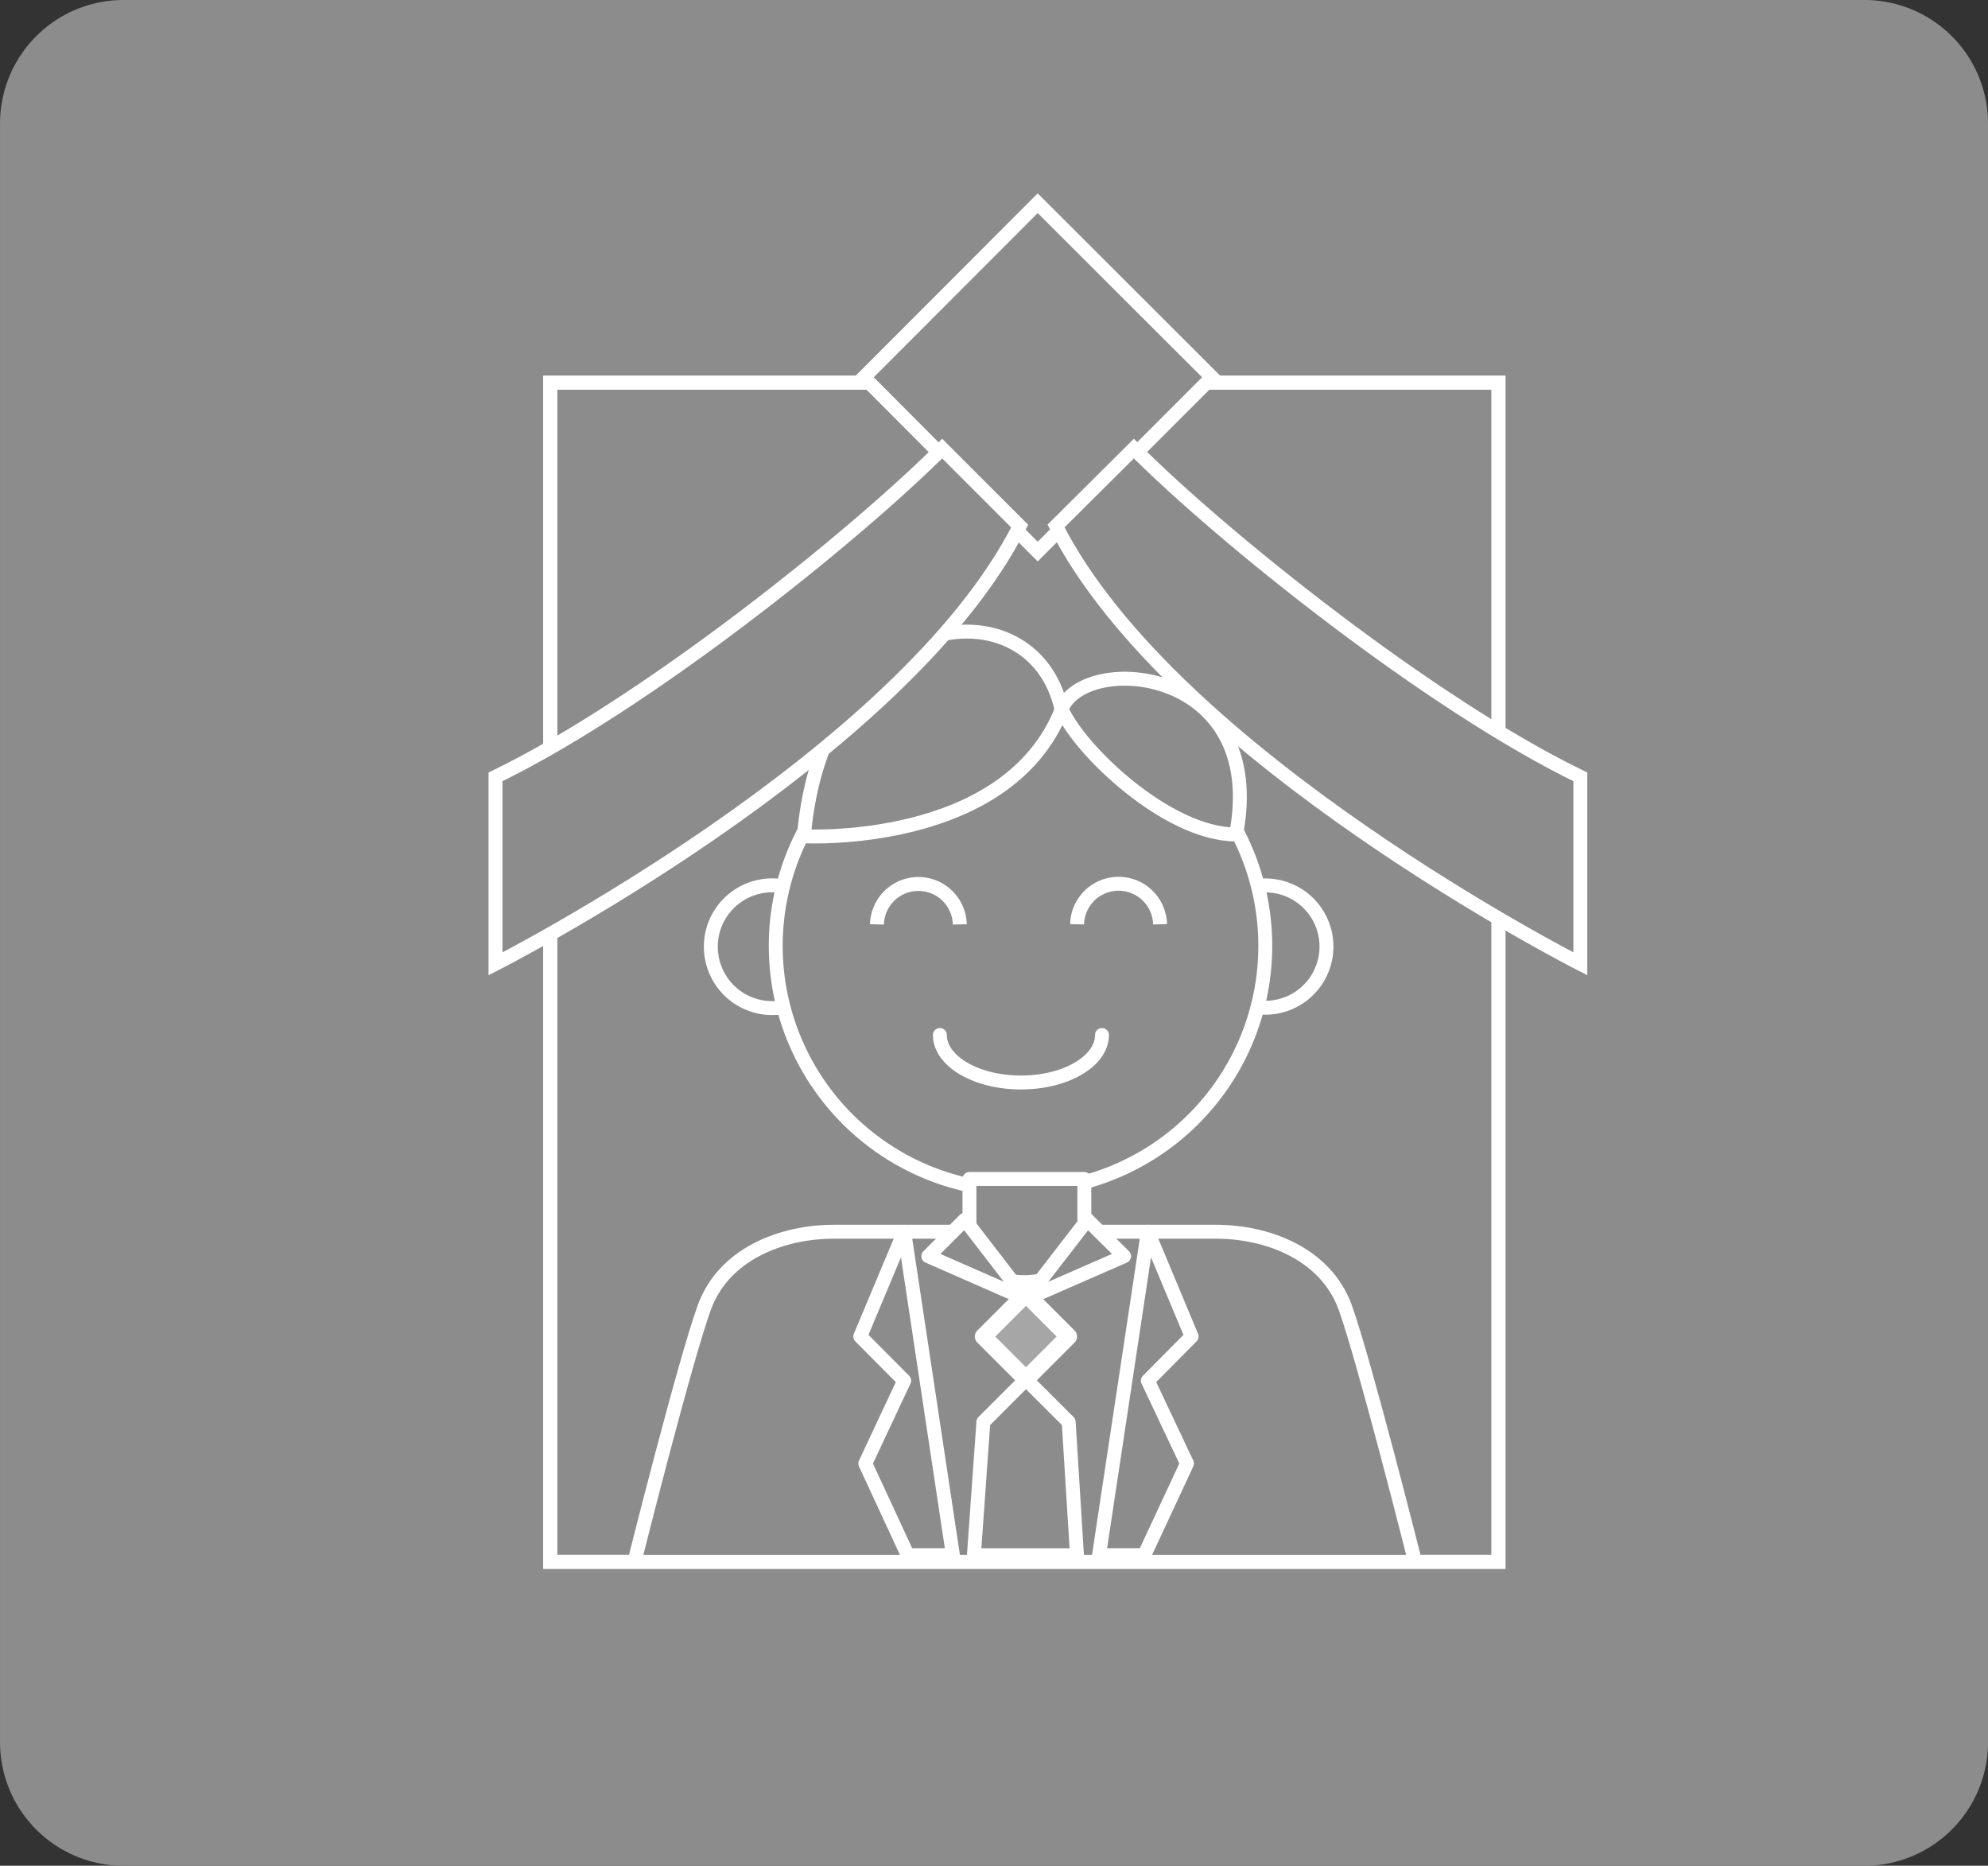 <svg xmlns="http://www.w3.org/2000/svg" width="81" height="76" viewBox="0 0 81 76">
  <rect x="0" y="0" width="81" height="76" fill="#333333" stroke="none"/>
  <defs>
    <style>
      .cls-1, .cls-3, .cls-4 {
        fill: #8c8c8c;
      }

      .cls-2, .cls-5 {
        fill: none;
      }

      .cls-2, .cls-3, .cls-4, .cls-5, .cls-6 {
        stroke: #fff;
      }

      .cls-2, .cls-3, .cls-4, .cls-5 {
        stroke-width: 0.567px;
      }

      .cls-4, .cls-5, .cls-6 {
        stroke-linecap: round;
        stroke-linejoin: round;
      }

      .cls-6 {
        fill: #a7a6a6;
        stroke-width: 0.691px;
      }
    </style>
  </defs>
  <g id="グループ_2685" data-name="グループ 2685" transform="translate(-300.959 -7669.505)">
    <path id="長方形_131" data-name="長方形 131" class="cls-1" d="M649.933,269.416h71a5.034,5.034,0,0,1,5,5.067v65.866a5.034,5.034,0,0,1-5,5.067h-71a5.034,5.034,0,0,1-5-5.067V274.483A5.034,5.034,0,0,1,649.933,269.416Z" transform="translate(-343.973 7400.089)"/>
    <g id="グループ_639" data-name="グループ 639" transform="translate(321.149 7677.783)">
      <g id="グループ_638" data-name="グループ 638" transform="translate(0 0)">
        <rect id="長方形_347" data-name="長方形 347" class="cls-2" width="38.637" height="48.032" transform="translate(2.228 7.311)"/>
        <path id="パス_2627" data-name="パス 2627" class="cls-3" d="M664.513,290.7a2.5,2.5,0,1,1-2.506-2.494h.008A2.505,2.505,0,0,1,664.513,290.7Z" transform="translate(-650.741 -260.42)"/>
        <path id="パス_2628" data-name="パス 2628" class="cls-3" d="M674.81,290.7a2.491,2.491,0,1,1-2.49-2.492A2.49,2.49,0,0,1,674.81,290.7Z" transform="translate(-640.954 -260.419)"/>
        <path id="パス_2629" data-name="パス 2629" class="cls-4" d="M689.622,308.85s-1.994-7.908-2.777-10.091c-.8-2.192-3.174-3.083-5.262-3.083H666c-2.093,0-4.472.891-5.268,3.083s-2.781,10.091-2.781,10.091" transform="translate(-652.224 -253.78)"/>
        <path id="パス_2630" data-name="パス 2630" class="cls-3" d="M680.817,294.345a9.973,9.973,0,1,1,0-.017Z" transform="translate(-649.454 -264.086)"/>
        <path id="パス_2631" data-name="パス 2631" class="cls-2" d="M667.17,289.8a1.691,1.691,0,0,1,3.381,0" transform="translate(-643.475 -260.428)"/>
        <path id="パス_2632" data-name="パス 2632" class="cls-5" d="M670.905,291.376c0,1.068-1.479,1.935-3.3,1.935s-3.305-.867-3.305-1.935" transform="translate(-646.195 -257.494)"/>
        <path id="パス_2633" data-name="パス 2633" class="cls-2" d="M662.986,289.825a1.688,1.688,0,0,1,3.375,0" transform="translate(-647.445 -260.448)"/>
        <path id="パス_2634" data-name="パス 2634" class="cls-3" d="M671.96,285.992c-1.152-5.312-9.711-4.227-10.5,5.154C661.456,291.146,669.729,291.606,671.96,285.992Z" transform="translate(-648.896 -265.359)"/>
        <path id="パス_2635" data-name="パス 2635" class="cls-3" d="M666.846,285.043c.929-2.333,8.424-1.752,7.111,5.108C671.155,290.151,667.567,286.707,666.846,285.043Z" transform="translate(-643.783 -264.437)"/>
        <path id="パス_2636" data-name="パス 2636" class="cls-4" d="M669.6,296.832v-2.374h-4.681v2.374C664.921,299.416,669.6,299.127,669.6,296.832Z" transform="translate(-645.609 -254.712)"/>
        <path id="パス_2637" data-name="パス 2637" class="cls-4" d="M665.547,295.319l-1.487,1.487,3.977,1.746-2.49-3.233" transform="translate(-646.426 -253.913)"/>
        <path id="パス_2638" data-name="パス 2638" class="cls-4" d="M668.6,295.319l1.5,1.487-3.993,1.746,2.5-3.233" transform="translate(-644.489 -253.913)"/>
        <rect id="長方形_348" data-name="長方形 348" class="cls-6" width="2.457" height="2.457" transform="translate(19.875 46.165) rotate(-45)"/>
        <path id="パス_2639" data-name="パス 2639" class="cls-4" d="M668.876,300.5l-1.74-1.736L665.4,300.5l-.386,5.429h4.2Z" transform="translate(-645.523 -250.855)"/>
        <path id="パス_2640" data-name="パス 2640" class="cls-4" d="M669.473,308.85h-1.844l1.99-13.174,1.783,4.266-1.783,1.8,1.594,3.375Z" transform="translate(-643.04 -253.78)"/>
        <path id="パス_2641" data-name="パス 2641" class="cls-4" d="M664.57,308.85h1.842l-1.986-13.174-1.789,4.266,1.789,1.8-1.584,3.375Z" transform="translate(-647.776 -253.78)"/>
        <rect id="長方形_349" data-name="長方形 349" class="cls-2" width="38.637" height="48.032" transform="translate(2.228 7.311)"/>
        <path id="パス_2642" data-name="パス 2642" class="cls-3" d="M676.893,280.754l-7.1,7.1-7.08-7.1,7.08-7.09Z" transform="translate(-647.703 -273.664)"/>
        <path id="パス_2643" data-name="パス 2643" class="cls-3" d="M673.21,278.942c-3.629,3.623-12.076,10.4-18.2,13.372v7.616S671.6,291.51,676.367,282.1Z" transform="translate(-655.011 -268.947)"/>
        <path id="パス_2644" data-name="パス 2644" class="cls-3" d="M669.9,278.942c3.609,3.623,12.065,10.4,18.192,13.372v7.616s-16.588-8.421-21.362-17.835Z" transform="translate(-643.892 -268.947)"/>
      </g>
    </g>
  </g>
</svg>
